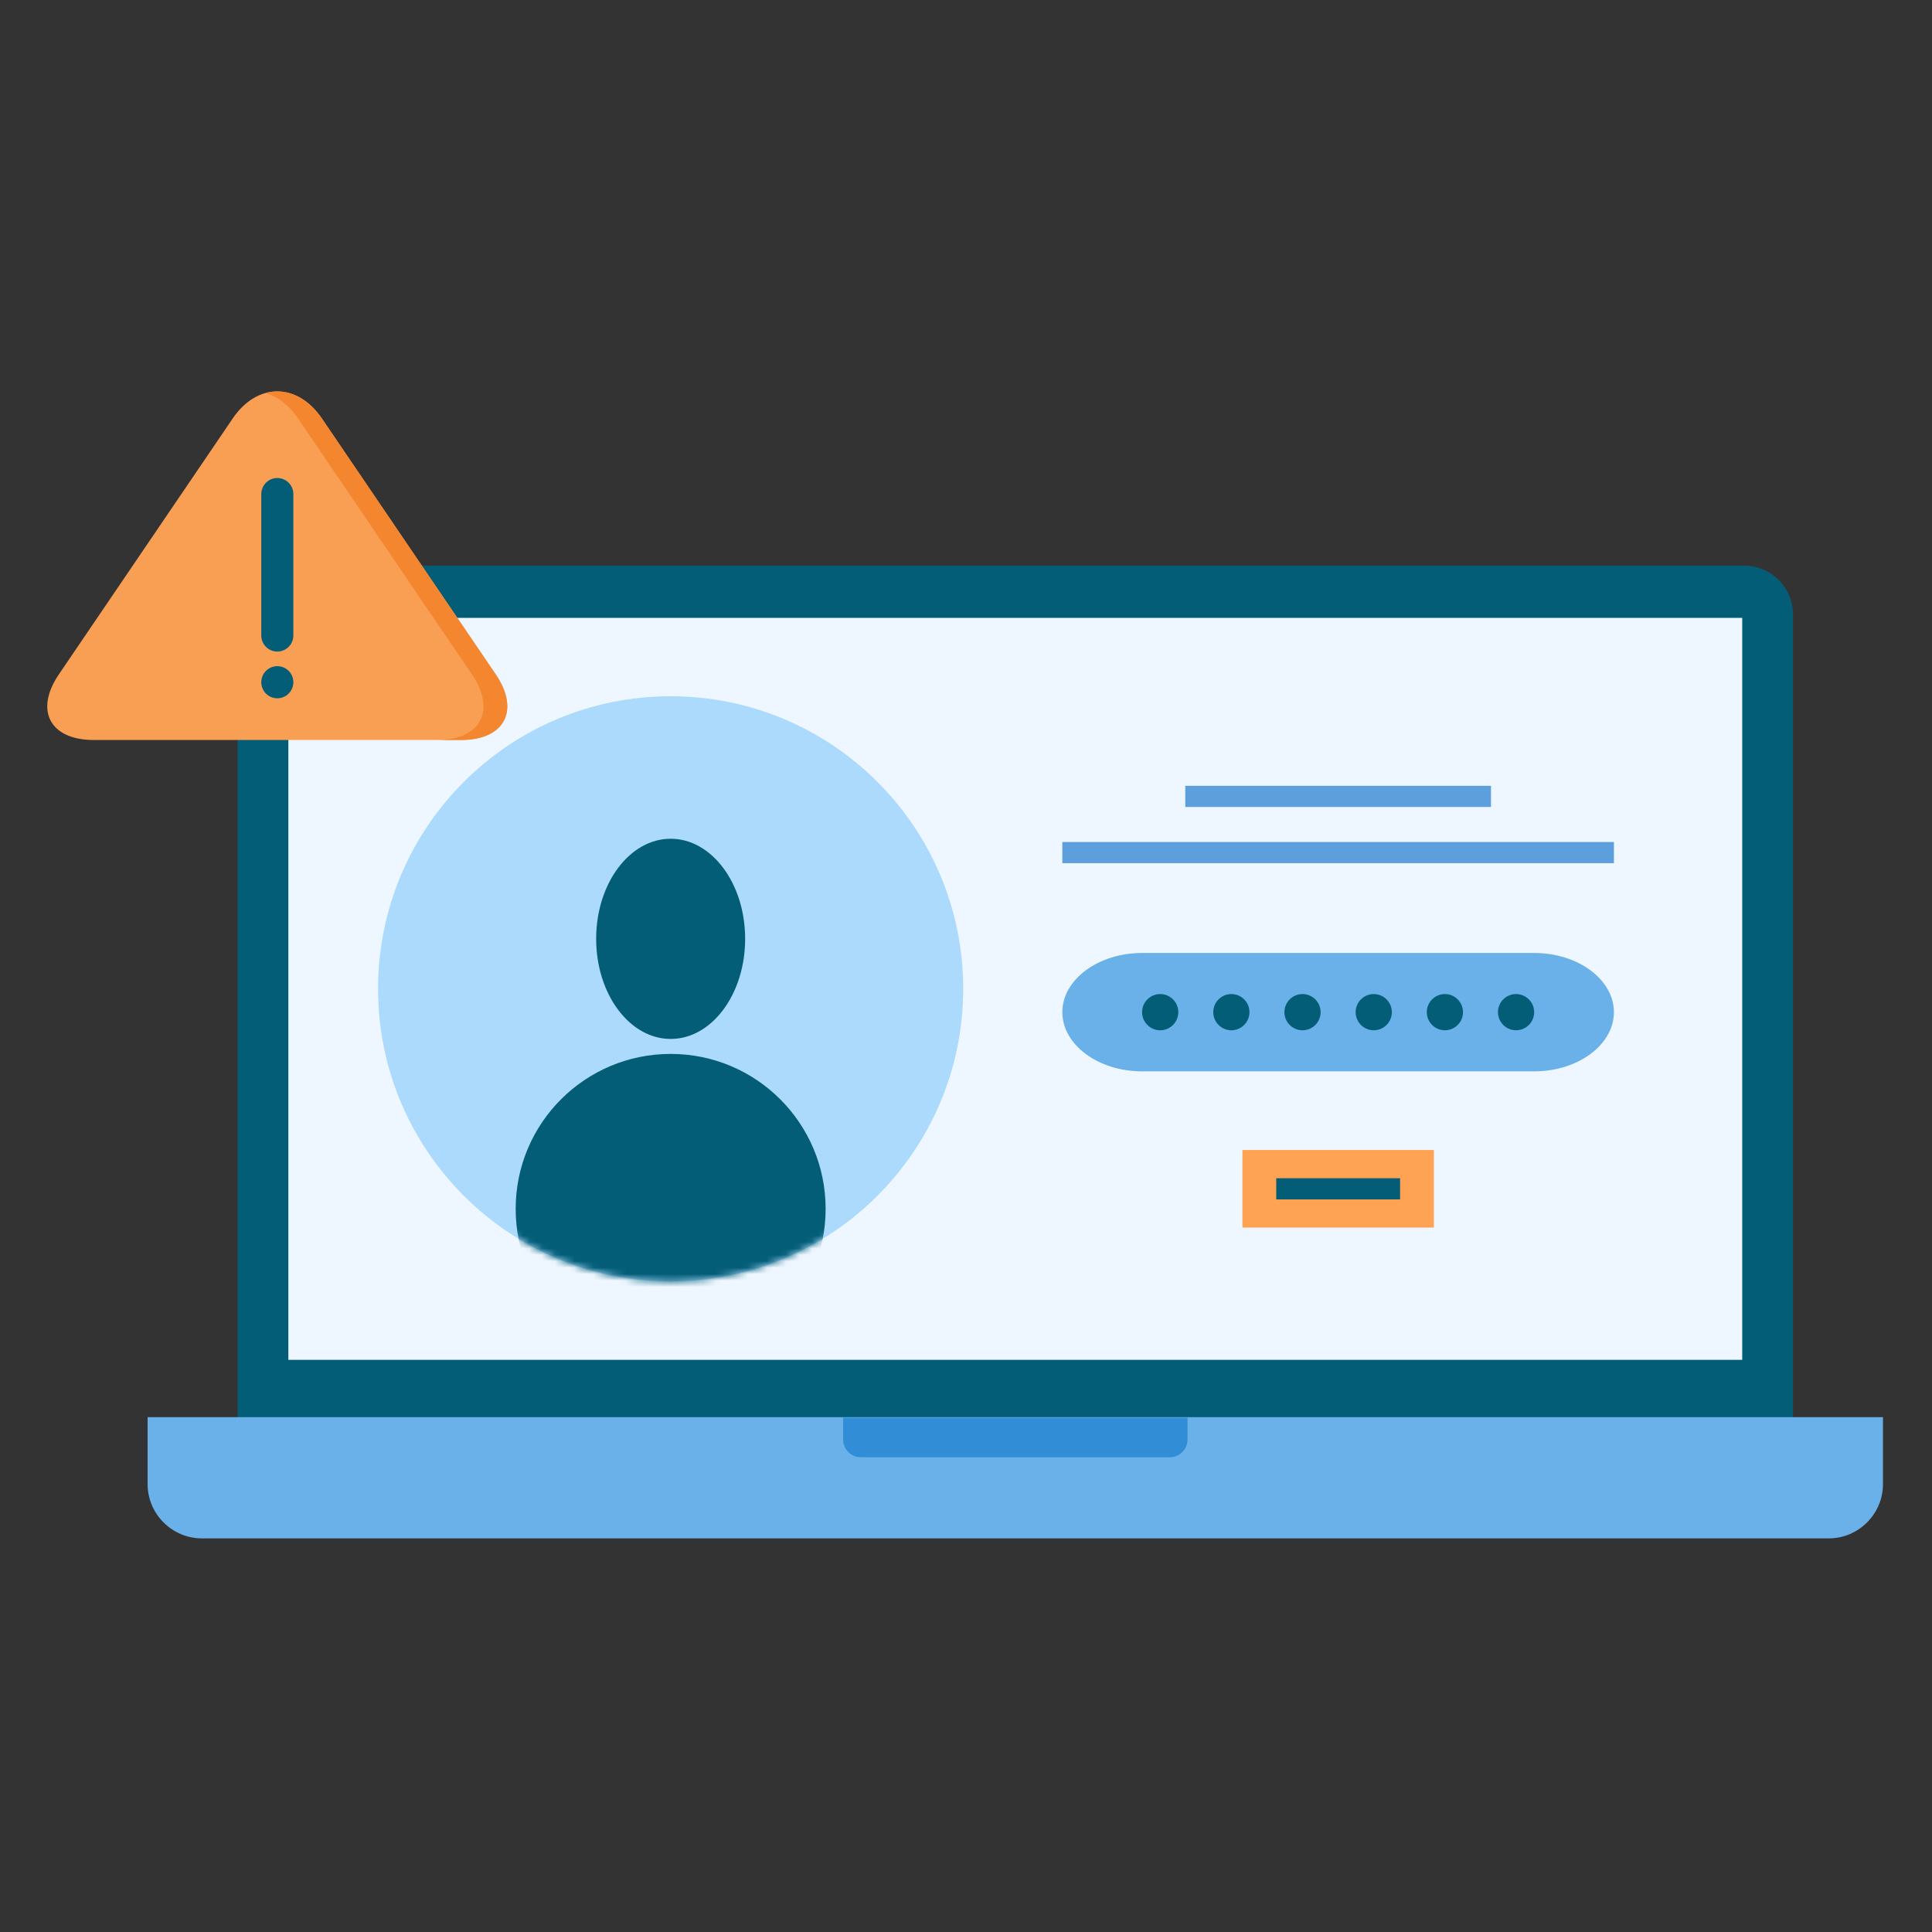 <svg width="301" height="301" viewBox="0 0 301 301" fill="none" xmlns="http://www.w3.org/2000/svg">
<rect x="0" y="0" width="301" height="301" fill="#333333" stroke="none"/>
<path d="M44.588 88.128H271.762C275.942 88.128 279.343 91.521 279.343 95.71V228.448C279.343 232.627 275.951 236.02 271.771 236.02H44.597C40.417 236.02 37.025 232.627 37.025 228.448V95.71C37.025 91.53 40.417 88.138 44.597 88.138L44.588 88.128Z" fill="#035D77"/>
<path d="M271.434 96.263H44.925V211.86H271.434V96.263Z" fill="#EEF7FF"/>
<path d="M22.995 220.791V231.221C22.995 235.87 26.8 239.675 31.449 239.675H284.91C289.558 239.675 293.363 235.87 293.363 231.221V220.791H22.995Z" fill="#69B1E8"/>
<path d="M131.358 220.875V224.277C131.358 225.795 132.595 227.032 134.113 227.032H182.255C183.773 227.032 185.01 225.795 185.01 224.277V220.875H131.367H131.358Z" fill="#308DD6"/>
<path d="M232.289 122.428H184.663V125.727H232.289V122.428Z" fill="#5C9FDC"/>
<path d="M251.444 131.181H165.508V134.48H251.444V131.181Z" fill="#5C9FDC"/>
<path d="M251.444 157.693C251.444 162.763 245.859 166.914 239.036 166.914H177.925C171.093 166.914 165.508 162.763 165.508 157.693C165.508 152.623 171.093 148.471 177.925 148.471H239.036C245.859 148.471 251.444 152.613 251.444 157.693Z" fill="#69B1E8"/>
<path d="M180.755 154.872C179.199 154.872 177.934 156.137 177.934 157.693C177.934 159.248 179.199 160.514 180.755 160.514C182.311 160.514 183.576 159.248 183.576 157.693C183.576 156.137 182.311 154.872 180.755 154.872Z" fill="#035D77"/>
<path d="M191.842 154.872C190.286 154.872 189.021 156.137 189.021 157.693C189.021 159.248 190.286 160.514 191.842 160.514C193.397 160.514 194.663 159.248 194.663 157.693C194.663 156.137 193.397 154.872 191.842 154.872Z" fill="#035D77"/>
<path d="M202.928 154.872C201.372 154.872 200.107 156.137 200.107 157.693C200.107 159.248 201.372 160.514 202.928 160.514C204.484 160.514 205.749 159.248 205.749 157.693C205.749 156.137 204.484 154.872 202.928 154.872Z" fill="#035D77"/>
<path d="M214.024 154.872C212.468 154.872 211.203 156.137 211.203 157.693C211.203 159.248 212.468 160.514 214.024 160.514C215.58 160.514 216.845 159.248 216.845 157.693C216.845 156.137 215.58 154.872 214.024 154.872Z" fill="#035D77"/>
<path d="M225.111 154.872C223.555 154.872 222.29 156.137 222.29 157.693C222.29 159.248 223.555 160.514 225.111 160.514C226.666 160.514 227.931 159.248 227.931 157.693C227.931 156.137 226.666 154.872 225.111 154.872Z" fill="#035D77"/>
<path d="M236.197 154.872C234.641 154.872 233.376 156.137 233.376 157.693C233.376 159.248 234.641 160.514 236.197 160.514C237.753 160.514 239.018 159.248 239.018 157.693C239.018 156.137 237.753 154.872 236.197 154.872Z" fill="#035D77"/>
<path d="M223.395 179.163H193.566V191.252H223.395V179.163Z" fill="#FDA353"/>
<path d="M218.129 183.567H198.833V186.866H218.129V183.567Z" fill="#035D77"/>
<path d="M150.064 154.057C150.064 179.228 129.652 199.64 104.481 199.64C79.309 199.64 58.898 179.228 58.898 154.057C58.898 128.885 79.309 108.474 104.481 108.474C129.652 108.474 150.064 128.885 150.064 154.057Z" fill="#ACDAFD"/>
<mask id="mask0_2677_487" style="mask-type:luminance" maskUnits="userSpaceOnUse" x="58" y="108" width="93" height="92">
<path d="M150.064 154.057C150.064 179.228 129.652 199.64 104.481 199.64C79.309 199.64 58.898 179.228 58.898 154.057C58.898 128.885 79.309 108.474 104.481 108.474C129.652 108.474 150.064 128.885 150.064 154.057Z" fill="white"/>
</mask>
<g mask="url(#mask0_2677_487)">
<path d="M104.49 161.863C110.9 161.863 116.092 154.881 116.092 146.269C116.092 137.657 110.9 130.675 104.49 130.675C98.08 130.675 92.879 137.657 92.879 146.269C92.879 154.881 98.08 161.863 104.49 161.863Z" fill="#035D77"/>
<path d="M104.49 164.197C91.145 164.197 80.34 175.002 80.34 188.337C80.34 201.673 91.145 212.478 104.49 212.478C117.835 212.478 128.631 201.664 128.631 188.337C128.631 175.011 117.826 164.197 104.49 164.197Z" fill="#035D77"/>
</g>
<path d="M9.173 105.062C5.349 110.685 7.786 115.287 14.589 115.287H71.821C78.615 115.287 81.052 110.685 77.228 105.062L50.145 65.196C46.321 59.573 40.07 59.573 36.256 65.196L9.173 105.062Z" fill="#F99F54"/>
<path d="M77.228 105.062L50.145 65.196C47.755 61.691 44.437 60.379 41.345 61.232C43.21 61.757 44.99 63.078 46.434 65.196L73.517 105.062C77.341 110.685 74.904 115.287 68.11 115.287H71.821C78.615 115.287 81.052 110.685 77.228 105.062Z" fill="#F3862F"/>
<path d="M43.2 74.474C41.823 74.474 40.708 75.599 40.708 76.976V99.018C40.708 100.395 41.823 101.511 43.2 101.511C44.578 101.511 45.703 100.395 45.703 99.018V76.976C45.703 75.599 44.587 74.474 43.2 74.474Z" fill="#035D77"/>
<path d="M43.2 103.788C41.823 103.788 40.708 104.903 40.708 106.29C40.708 107.677 41.823 108.792 43.2 108.792C44.578 108.792 45.703 107.677 45.703 106.29C45.703 104.903 44.587 103.788 43.2 103.788Z" fill="#035D77"/>
</svg>
